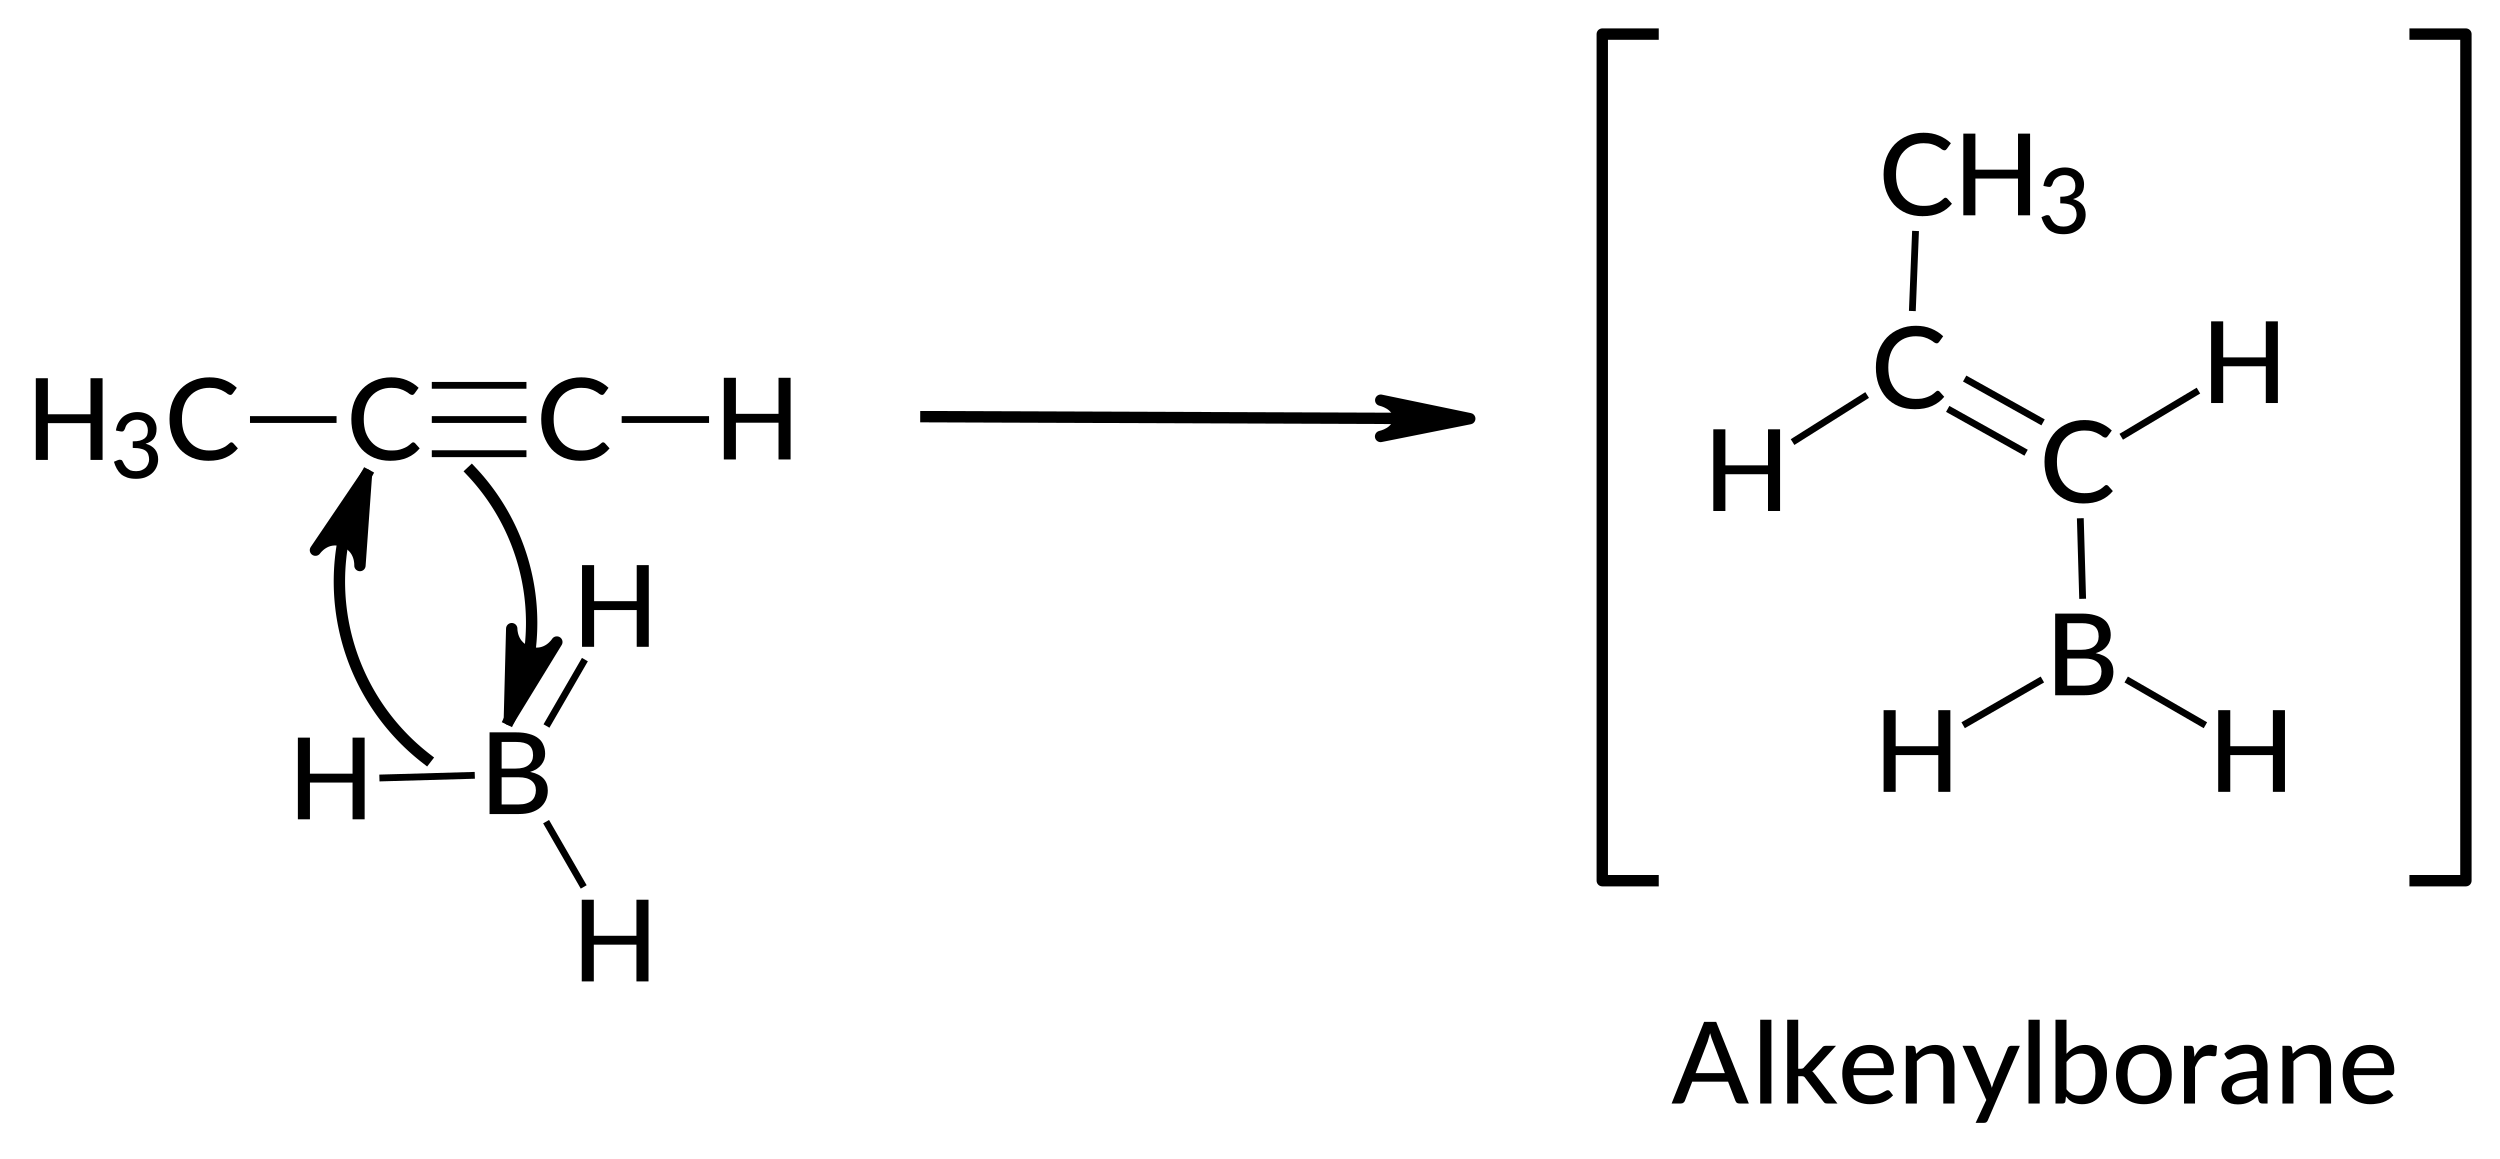 <?xml version="1.0"?>
<!DOCTYPE svg PUBLIC '-//W3C//DTD SVG 1.0//EN'
          'http://www.w3.org/TR/2001/REC-SVG-20010904/DTD/svg10.dtd'>
<svg style="fill-opacity:1; color-rendering:auto; color-interpolation:auto; text-rendering:auto; stroke:black; stroke-linecap:square; stroke-miterlimit:10; shape-rendering:auto; stroke-opacity:1; fill:black; stroke-dasharray:none; font-weight:normal; stroke-width:1; font-family:'Dialog'; font-style:normal; stroke-linejoin:miter; font-size:12px; stroke-dashoffset:0; image-rendering:auto;" xmlns="http://www.w3.org/2000/svg" width="220" viewBox="0 0 220.0 102.0" xmlns:xlink="http://www.w3.org/1999/xlink" height="102"
><!--Generated in ChemDoodle 11.3.0: PD94bWwgdmVyc2lvbj0iMS4wIiBlbmNvZGluZz0iVVRGLTgiIHN0YW5kYWxvbmU9Im5vIj8+DQo8ZCBjZHM9InM6QUNTIERvY3VtZW50IDE5OTYiIGY9InM6aWN4bWwiIGlkPSIxIiBtdj0iczozLjMuMCIgcD0iczpDaGVtRG9vZGxlIiBwYz0iaToxIiBwcj0iaToxIiB2PSJzOjExLjMuMCI+DQogICAgPHAgYjEwPSJiOnRydWUiIGIxMDU9ImI6dHJ1ZSIgYjEwNj0iYjpmYWxzZSIgYjEwNz0iYjpmYWxzZSIgYjEwOT0iYjpmYWxzZSIgYjExMD0iYjpmYWxzZSIgYjExMT0iYjp0cnVlIiBiMTEyPSJiOnRydWUiIGIxMTQ9ImI6dHJ1ZSIgYjExNT0iYjpmYWxzZSIgYjExNj0iYjp0cnVlIiBiMTE4PSJiOnRydWUiIGIxMjE9ImI6dHJ1ZSIgYjEyOT0iYjpmYWxzZSIgYjEzMT0iYjpmYWxzZSIgYjEzMj0iYjpmYWxzZSIgYjEzMz0iYjp0cnVlIiBiMTQ1PSJiOmZhbHNlIiBiMTQ2PSJiOnRydWUiIGIxNDc9ImI6ZmFsc2UiIGIxNTI9ImI6ZmFsc2UiIGIxNTU9ImI6dHJ1ZSIgYjE2Nj0iYjp0cnVlIiBiMTY3PSJiOnRydWUiIGIxNzA9ImI6ZmFsc2UiIGIxNzE9ImI6dHJ1ZSIgYjE3Mz0iYjp0cnVlIiBiMTc5PSJiOnRydWUiIGIyMDE9ImI6ZmFsc2UiIGIyMTY9ImI6dHJ1ZSIgYjIyNj0iYjp0cnVlIiBiMjI3PSJiOmZhbHNlIiBiMjM9ImI6dHJ1ZSIgYjI0PSJiOmZhbHNlIiBiMjQ1PSJiOnRydWUiIGIyNDY9ImI6dHJ1ZSIgYjI0Nz0iYjpmYWxzZSIgYjI0OD0iYjpmYWxzZSIgYjI1NT0iYjpmYWxzZSIgYjI1Nj0iYjp0cnVlIiBiMzU9ImI6ZmFsc2UiIGI0MD0iYjpmYWxzZSIgYjQxPSJiOnRydWUiIGI0Mj0iYjpmYWxzZSIgYjkwPSJiOmZhbHNlIiBiOTM9ImI6dHJ1ZSIgYzEwPSJjOjEyOCwxMjgsMTI4IiBjMTE9ImM6MTI4LDAsMCIgYzEyPSJjOjAsMCwwIiBjMTk9ImM6MCwwLDAiIGMyPSJjOjAsMCwwIiBjMz0iYzowLDAsMCIgYzQ9ImM6MTI4LDEyOCwxMjgiIGM1PSJjOjI1NSwyNTUsMjU1IiBjNj0iYzowLDAsMCIgYzc9ImM6MjU1LDI1NSwyNTUiIGM4PSJjOjAsMCwwIiBjOT0iYzowLDAsMCIgZjE9ImY6MTQuNCIgZjEwPSJmOjguMCIgZjExPSJmOjAuNTIzNTk4OCIgZjEyPSJmOjIuMCIgZjEzPSJmOjIuNSIgZjE0PSJmOjEuMCIgZjE1PSJmOjAuMCIgZjE2PSJmOjMuMCIgZjE3PSJmOjIuMCIgZjE4PSJmOjQuMCIgZjE5PSJmOjAuMTA0NzE5NzYiIGYyPSJmOjAuNiIgZjIxPSJmOjEuNiIgZjIyPSJmOjMuMCIgZjIzPSJmOjAuMCIgZjI0PSJmOjEwLjAiIGYyNT0iZjoxLjAiIGYyOD0iZjoxLjAiIGYyOT0iZjoxLjAiIGYzPSJmOjAuNSIgZjMwPSJmOjAuMyIgZjMxPSJmOjAuMjciIGYzND0iZjo2LjAiIGYzNT0iZjo1LjQ5Nzc4NyIgZjM2PSJmOjAuNyIgZjM3PSJmOjEuMCIgZjM4PSJmOjMuMCIgZjM5PSJmOjEuMiIgZjQ9ImY6NS4wIiBmNDA9ImY6MC4wIiBmNDE9ImY6MS4wIiBmNDI9ImY6MTAuMCIgZjQzPSJmOjEwLjAiIGY0ND0iZjowLjUyMzU5ODgiIGY0NT0iZjo1LjAiIGY0Nj0iZjoxLjAiIGY0Nz0iZjozLjAiIGY0OD0iZjoxLjIiIGY0OT0iZjowLjAiIGY1PSJmOjAuMTgiIGY1MT0iZjoyMC4wIiBmNTI9ImY6NS4wIiBmNTM9ImY6MTUuMCIgZjU0PSJmOjAuMyIgZjU1PSJmOjEuMCIgZjU2PSJmOjAuNSIgZjU3PSJmOjEuMCIgZjU4PSJmOjIuMCIgZjU5PSJmOjQuMCIgZjY9ImY6MS4wNDcxOTc2IiBmNjE9ImY6Mi4wIiBmNjI9ImY6NS4wIiBmNjM9ImY6MS4wIiBmNjU9ImY6NS4wIiBmNjY9ImY6NC4wIiBmNjc9ImY6MjAuMCIgZjY4PSJmOjAuNCIgZjY5PSJmOjMuMCIgZjc9ImY6MS41IiBmNzA9ImY6MTIuMCIgZjcxPSJmOjEwLjAiIGY5PSJmOjAuNyIgaTE1PSJpOjIiIGkxNj0iaTowIiBpMTc9Imk6MCIgaTI9Imk6NzkyIiBpMjI9Imk6MiIgaTI2PSJpOjEiIGkzPSJpOjYxMiIgaTMzPSJpOjAiIGkzNz0iaTowIiBpND0iaTozNiIgaTQwPSJpOjEiIGk0Mz0iaToxIiBpNT0iaTozNiIgaTY9Imk6MzYiIGk3PSJpOjM2IiBpZD0iMiIgczIwPSJzOkJhc2ljIiBzMjI9InM6QW5nc3Ryb20iIHQxPSJ0OkxhdG8gTWVkaXVtLDAsMTAiIHQyPSJ0OlRpbWVzIE5ldyBSb21hbiwwLDEyIi8+DQogICAgPGFuIGE9InM6bnVsbCIgY2k9InM6bnVsbCIgY249InM6bnVsbCIgY3M9InM6bnVsbCIgZD0iczpudWxsIiBpZD0iMyIgaz0iczpudWxsIiB0PSJzOm51bGwiLz4NCiAgICA8Y3QgaWQ9IjQiLz4NCiAgICA8ZnQgaWQ9IjUiPg0KICAgICAgICA8X2YgdmFsdWU9IkxhdG8gTWVkaXVtIi8+DQogICAgPC9mdD4NCiAgICA8YSBhdDI9ImI6ZmFsc2UiIGF0Mz0iZDowLjAiIGF0ND0iaToyIiBjbzE9ImI6dHJ1ZSIgaD0iaTowIiBpZD0iNiIgbD0iczpDIiBwPSJwMzo4Mi45MjUzNTQsMTEyLjkxNzA4LDAuMCIvPg0KICAgIDxhIGF0Mj0iYjpmYWxzZSIgYXQzPSJkOjAuMCIgYXQ0PSJpOjAiIGNvMT0iYjp0cnVlIiBpZD0iNyIgbD0iczpDSDMiIHA9InAzOjY2LjkyNTM1NCwxMTIuOTE3MDgsMC4wIi8+DQogICAgPGEgYXQyPSJiOmZhbHNlIiBhdDM9ImQ6MC4wIiBhdDQ9Imk6MiIgY28xPSJiOnRydWUiIGg9Imk6MCIgaWQ9IjgiIGw9InM6QyIgcD0icDM6OTkuNjM0NDYsMTEyLjkxNzA4LDAuMCIvPg0KICAgIDxhIGF0Mj0iYjpmYWxzZSIgYXQzPSJkOjAuMCIgYXQ0PSJpOjAiIGNvMT0iYjp0cnVlIiBpZD0iOSIgbD0iczpIIiBwPSJwMzoxMTUuNjM0NDYsMTEyLjkxNzA4LDAuMCIvPg0KICAgIDxiIGExPSJpOjYiIGEyPSJpOjciIGJvMj0iYjpmYWxzZSIgYm8zPSJpOjIiIGNvMT0iYjpmYWxzZSIgaWQ9IjEwIiB0PSJzOlNpbmdsZSIgem89InM6MSIvPg0KICAgIDxiIGExPSJpOjYiIGEyPSJpOjgiIGJvMj0iYjpmYWxzZSIgYm8zPSJpOjIiIGNvMT0iYjpmYWxzZSIgaWQ9IjExIiB0PSJzOlRyaXBsZSIgdDE9InQ6TGF0bywwLDEwIiB6bz0iczowIi8+DQogICAgPGIgYTE9Imk6OCIgYTI9Imk6OSIgYm8yPSJiOmZhbHNlIiBibzM9Imk6MiIgY28xPSJiOmZhbHNlIiBpZD0iMTIiIHQ9InM6U2luZ2xlIiB6bz0iczoyIi8+DQogICAgPGEgYXQyPSJiOmZhbHNlIiBhdDM9ImQ6MC4wIiBhdDQ9Imk6MCIgY28xPSJiOmZhbHNlIiBpZD0iMTMiIGw9InM6QiIgcD0icDM6MjMyLjQxNjY5LDEzMy42NjY2OSwwLjAiLz4NCiAgICA8YSBhdDI9ImI6ZmFsc2UiIGF0Mz0iZDowLjAiIGF0ND0iaTowIiBiMTQ2PSJiOmZhbHNlIiBiMTQ3PSJiOnRydWUiIGNvMT0iYjp0cnVlIiBpMTY9Imk6MiIgaWQ9IjE0IiBsPSJzOkgiIHA9InAzOjIxNy42OTQyNCwxNDIuMTY2NjYsMC4wIi8+DQogICAgPGEgYXQyPSJiOmZhbHNlIiBhdDM9ImQ6MC4wIiBhdDQ9Imk6MCIgYjE0Nj0iYjpmYWxzZSIgYjE0Nz0iYjp0cnVlIiBjbzE9ImI6dHJ1ZSIgaTE2PSJpOjIiIGlkPSIxNSIgbD0iczpIIiBwPSJwMzoyNDcuMTM5MTMsMTQyLjE2NjY5LDAuMCIvPg0KICAgIDxhIGF0Mj0iYjpmYWxzZSIgYXQzPSJkOjAuMCIgYXQ0PSJpOjAiIGIxNDY9ImI6ZmFsc2UiIGIxNDc9ImI6dHJ1ZSIgY28xPSJiOmZhbHNlIiBpMTY9Imk6MiIgaWQ9IjE2IiBsPSJzOkMiIHA9InAzOjIzMS45MjQxNSwxMTYuNjczODIsMC4wIi8+DQogICAgPGEgYXQyPSJiOmZhbHNlIiBhdDM9ImQ6MC4wIiBhdDQ9Imk6MCIgYjE0Nz0iYjp0cnVlIiBjbzE9ImI6ZmFsc2UiIGkxNj0iaToyIiBpZD0iMTciIGw9InM6QyIgcD0icDM6MjE3LjA4NTQyLDEwOC4zNzg1MjUsMC4wIi8+DQogICAgPGEgYXQyPSJiOmZhbHNlIiBhdDM9ImQ6MC4wIiBhdDQ9Imk6MCIgY28xPSJiOmZhbHNlIiBpZD0iMTgiIGw9InM6SCIgcD0icDM6MjQ2LjUxNTYsMTA3Ljk1MDg5LDAuMCIvPg0KICAgIDxhIGF0Mj0iYjpmYWxzZSIgYXQzPSJkOjAuMCIgYXQ0PSJpOjAiIGNvMT0iYjpmYWxzZSIgaWQ9IjE5IiBsPSJzOkNIMyIgcD0icDM6MjE3Ljc2NDI4LDkxLjM5MjA4LDAuMCIvPg0KICAgIDxhIGF0Mj0iYjpmYWxzZSIgYXQzPSJkOjAuMCIgYXQ0PSJpOjAiIGNvMT0iYjpmYWxzZSIgaWQ9IjIwIiBsPSJzOkgiIHA9InAzOjIwMi43MDg3OSwxMTcuNDUxMTUsMC4wIi8+DQogICAgPGIgYTE9Imk6MTMiIGEyPSJpOjE0IiBibzI9ImI6ZmFsc2UiIGJvMz0iaToyIiBjbzE9ImI6ZmFsc2UiIGlkPSIyMSIgdD0iczpTaW5nbGUiIHpvPSJzOjQiLz4NCiAgICA8YiBhMT0iaToxMyIgYTI9Imk6MTUiIGJvMj0iYjpmYWxzZSIgYm8zPSJpOjIiIGNvMT0iYjpmYWxzZSIgaWQ9IjIyIiB0PSJzOlNpbmdsZSIgem89InM6NSIvPg0KICAgIDxiIGExPSJpOjEzIiBhMj0iaToxNiIgYm8yPSJiOmZhbHNlIiBibzM9Imk6MiIgY28xPSJiOmZhbHNlIiBpZD0iMjMiIHQ9InM6U2luZ2xlIiB6bz0iczozIi8+DQogICAgPGIgYTE9Imk6MTYiIGEyPSJpOjE3IiBibzI9ImI6ZmFsc2UiIGJvMz0iaToyIiBjbzE9ImI6ZmFsc2UiIGlkPSIyNCIgdD0iczpEb3VibGUiIHpvPSJzOjYiLz4NCiAgICA8YiBhMT0iaToxNiIgYTI9Imk6MTgiIGJvMj0iYjpmYWxzZSIgYm8zPSJpOjIiIGNvMT0iYjpmYWxzZSIgaWQ9IjI1IiB0PSJzOlNpbmdsZSIgem89InM6OSIvPg0KICAgIDxiIGExPSJpOjE3IiBhMj0iaToxOSIgYm8yPSJiOmZhbHNlIiBibzM9Imk6MiIgY28xPSJiOmZhbHNlIiBpZD0iMjYiIHQ9InM6U2luZ2xlIiB6bz0iczo4Ii8+DQogICAgPGIgYTE9Imk6MTciIGEyPSJpOjIwIiBibzI9ImI6ZmFsc2UiIGJvMz0iaToyIiBjbzE9ImI6ZmFsc2UiIGlkPSIyNyIgdD0iczpTaW5nbGUiIHpvPSJzOjciLz4NCiAgICA8YSBhdDI9ImI6ZmFsc2UiIGF0Mz0iZDowLjAiIGF0ND0iaTowIiBjbzE9ImI6ZmFsc2UiIGlkPSIyOCIgbD0iczpCIiBwPSJwMzo5NC42NDM0NiwxNDQuMTE4ODQsMC4wIi8+DQogICAgPGEgYXQyPSJiOmZhbHNlIiBhdDM9ImQ6MC4wIiBhdDQ9Imk6MCIgYjE0Nj0iYjpmYWxzZSIgYjE0Nz0iYjp0cnVlIiBjbzE9ImI6dHJ1ZSIgaTE2PSJpOjIiIGlkPSIyOSIgbD0iczpIIiBwPSJwMzoxMDMuMTU1NiwxMjkuNDAzNDEsMC4wIi8+DQogICAgPGEgYXQyPSJiOmZhbHNlIiBhdDM9ImQ6MC4wIiBhdDQ9Imk6MCIgYjE0Nj0iYjpmYWxzZSIgYjE0Nz0iYjp0cnVlIiBjbzE9ImI6dHJ1ZSIgaTE2PSJpOjIiIGlkPSIzMCIgbD0iczpIIiBwPSJwMzoxMDMuMTMxMjk0LDE1OC44NDgyOCwwLjAiLz4NCiAgICA8YSBhdDI9ImI6ZmFsc2UiIGF0Mz0iZDowLjAiIGF0ND0iaTowIiBiMTQ2PSJiOmZhbHNlIiBiMTQ3PSJiOnRydWUiIGNvMT0iYjp0cnVlIiBpMTY9Imk6MiIgaWQ9IjMxIiBsPSJzOkgiIHA9InAzOjc4LjE0OTk5NCwxNDQuNTgzMzMsMC4wIi8+DQogICAgPGIgYTE9Imk6MjgiIGEyPSJpOjI5IiBibzI9ImI6ZmFsc2UiIGJvMz0iaToyIiBjbzE9ImI6ZmFsc2UiIGlkPSIzMiIgdD0iczpTaW5nbGUiIHpvPSJzOjEyIi8+DQogICAgPGIgYTE9Imk6MjgiIGEyPSJpOjMwIiBibzI9ImI6ZmFsc2UiIGJvMz0iaToyIiBjbzE9ImI6ZmFsc2UiIGlkPSIzMyIgdD0iczpTaW5nbGUiIHpvPSJzOjExIi8+DQogICAgPGIgYTE9Imk6MjgiIGEyPSJpOjMxIiBibzI9ImI6ZmFsc2UiIGJvMz0iaToyIiBjbzE9ImI6ZmFsc2UiIGlkPSIzNCIgdD0iczpTaW5nbGUiIHpvPSJzOjEwIi8+DQogICAgPGwgYzc9ImM6MCwwLDAiIGNvMT0iYjpmYWxzZSIgaWQ9IjM1IiBsMT0iZjowLjAiIGwxMD0iYjpmYWxzZSIgbDExPSJiOmZhbHNlIiBsMTI9ImY6NS4wIiBsMTM9ImY6NS4wIiBsMj0iYjpmYWxzZSIgbDM9ImI6ZmFsc2UiIGw0PSJiOmZhbHNlIiBsOD0iYjpmYWxzZSIgbDk9ImI6ZmFsc2UiIHAxPSJwMjoxMzAuNDc4MTIsMTEyLjY2Njk1NCIgcDI9InAyOjE3OC4zMzc1NSwxMTIuODQxOTk1IiBzaDIyPSJmOjAuMCIgc2gzPSJiOmZhbHNlIiBzaDQ9ImI6ZmFsc2UiIHNoNT0iYjpmYWxzZSI+DQogICAgICAgIDxhdyBhcjM9ImI6dHJ1ZSIgYXI0PSJiOnRydWUiIGFyNT0iYjpmYWxzZSIgZjExPSJmOjAuNDAxNDI1NzIiIGlkPSIzNiIgcD0iYjpmYWxzZSIgdD0iczpGdWxsIi8+DQogICAgPC9sPg0KICAgIDxsIGM3PSJjOjAsMCwwIiBjbzE9ImI6ZmFsc2UiIGlkPSIzNyIgbDE9ImY6MS4yMDkwNTM5IiBsMTA9ImI6ZmFsc2UiIGwxMT0iYjpmYWxzZSIgbDEyPSJmOjUuMCIgbDEzPSJmOjUuMCIgbDI9ImI6ZmFsc2UiIGwzPSJiOmZhbHNlIiBsND0iYjpmYWxzZSIgbDg9ImI6dHJ1ZSIgbDk9ImI6ZmFsc2UiIHAxPSJwMjo5MC41LDExNy41IiBwMj0icDI6OTMuODIzNzYsMTM5LjMxOTU4IiBzaDIyPSJmOjAuMCIgc2gzPSJiOmZhbHNlIiBzaDQ9ImI6ZmFsc2UiIHNoNT0iYjpmYWxzZSI+DQogICAgICAgIDxhdyBhcjM9ImI6dHJ1ZSIgYXI0PSJiOnRydWUiIGFyNT0iYjpmYWxzZSIgaWQ9IjM4IiBwPSJiOmZhbHNlIiB0PSJzOkZ1bGwiLz4NCiAgICA8L2w+DQogICAgPGwgYzc9ImM6MCwwLDAiIGNvMT0iYjpmYWxzZSIgaWQ9IjM5IiBsMT0iZjoxLjQwNzYzNjUiIGwxMD0iYjpmYWxzZSIgbDExPSJiOmZhbHNlIiBsMTI9ImY6NS4wIiBsMTM9ImY6NS4wIiBsMj0iYjpmYWxzZSIgbDM9ImI6ZmFsc2UiIGw0PSJiOmZhbHNlIiBsOD0iYjp0cnVlIiBsOT0iYjpmYWxzZSIgcDE9InAyOjg2LjUsMTQyLjc1IiBwMj0icDI6ODEuMjQ0NjIsMTE3Ljc4ODYiIHNoMjI9ImY6MC4wIiBzaDM9ImI6ZmFsc2UiIHNoND0iYjpmYWxzZSIgc2g1PSJiOmZhbHNlIj4NCiAgICAgICAgPGF3IGFyMz0iYjp0cnVlIiBhcjQ9ImI6dHJ1ZSIgYXI1PSJiOmZhbHNlIiBpZD0iNDAiIHA9ImI6ZmFsc2UiIHQ9InM6RnVsbCIvPg0KICAgIDwvbD4NCiAgICA8YnIgYnIxPSJpOjAiIGJyMj0iYjpmYWxzZSIgYzc9ImM6MCwwLDAiIGNvMT0iYjpmYWxzZSIgaWQ9IjQxIiBwMT0icDI6MTkwLjAsNzkuMCIgcDI9InAyOjI2Ni4wLDE1My41IiBzaDIyPSJmOjAuMCIgc2gzPSJiOmZhbHNlIiBzaDQ9ImI6ZmFsc2UiIHNoNT0iYjpmYWxzZSIvPg0KICAgIDxsYSBjbzE9ImI6ZmFsc2UiIGlkPSI0MiIgcDE9InAyOjE5OS41LDE2OS41IiBwMj0icDI6MTk5LjUsMTY5LjUiIHNoMjI9ImY6MC4wIiBzaDM9ImI6ZmFsc2UiIHNoND0iYjpmYWxzZSIgc2g1PSJiOmZhbHNlIiB0PSJzOkFsa2VueWxib3JhbmUiPg0KICAgICAgICA8X2YgYT0iaTowIiB3PSJmOi0xLjAiPg0KICAgICAgICAgICAgPHIgZj0iaTowIiBzPSJpOjEwIj5BbGtlbnlsYm9yYW5lPC9yPg0KICAgICAgICA8L19mPg0KICAgIDwvbGE+DQo8L2Q+DQo=--><defs id="genericDefs"
  /><g
  ><g transform="translate(-49,-76)" style="text-rendering:geometricPrecision; color-rendering:optimizeQuality; color-interpolation:linearRGB; stroke-linecap:butt; image-rendering:optimizeQuality;"
    ><line y2="112.819" style="fill:none;" x1="130.478" x2="171.938" y1="112.667"
      /><path d="M178.338 112.842 L170.492 114.408 C170.492 114.408 172.061 114.095 172.066 112.819 C172.071 111.543 170.504 111.218 170.504 111.218 Z" style="stroke-linecap:square; stroke-linejoin:round; stroke:none;"
      /><path d="M178.338 112.842 L170.492 114.408 C170.492 114.408 172.061 114.095 172.066 112.819 C172.071 111.543 170.504 111.218 170.504 111.218 Z" style="fill:none; stroke-linecap:square; stroke-linejoin:round;"
      /><path style="fill:none;" d="M93.824 139.32 A19.416 19.416 0 0 0 90.5 117.5"
    /></g
    ><g transform="translate(-49,-76)" style="font-size:10px; text-rendering:geometricPrecision; image-rendering:optimizeQuality; color-rendering:optimizeQuality; font-family:'Lato Medium'; stroke-linejoin:round; color-interpolation:linearRGB;"
    ><path style="stroke:none;" d="M93.824 139.32 L94.032 131.322 C94.032 131.322 93.99 132.922 95.578 133.392 C97.167 133.862 98.002 132.498 98.002 132.498 Z"
      /><path style="fill:none;" d="M93.824 139.32 L94.032 131.322 C94.032 131.322 93.99 132.922 95.578 133.392 C97.167 133.862 98.002 132.498 98.002 132.498 Z"
      /><path d="M81.245 117.789 A19.709 19.709 0 0 0 86.5 142.75" style="fill:none; stroke-linecap:butt; stroke-linejoin:miter;"
      /><path style="stroke:none;" d="M81.245 117.789 L80.674 125.768 C80.674 125.768 80.788 124.172 79.223 123.63 C77.657 123.089 76.76 124.414 76.76 124.414 Z"
      /><path style="fill:none;" d="M81.245 117.789 L80.674 125.768 C80.674 125.768 80.788 124.172 79.223 123.63 C77.657 123.089 76.76 124.414 76.76 124.414 Z"
      /><path d="M194.47 79 L190 79 L190 153.5 L194.47 153.5" style="fill:none; stroke-linecap:butt; stroke-linejoin:miter;"
      /><path d="M261.53 79 L266 79 L266 153.5 L261.53 153.5" style="fill:none; stroke-linecap:butt; stroke-linejoin:miter;"
      /><path d="M200.789 170.438 L199.727 167.656 Q199.602 167.359 199.492 166.922 Q199.43 167.141 199.367 167.328 Q199.32 167.516 199.273 167.656 L198.211 170.438 L200.789 170.438 ZM202.898 173.109 L202.07 173.109 Q201.93 173.109 201.836 173.047 Q201.758 172.969 201.711 172.859 L201.07 171.188 L197.914 171.188 L197.273 172.859 Q197.242 172.953 197.148 173.031 Q197.055 173.109 196.914 173.109 L196.102 173.109 L198.961 165.922 L200.023 165.922 L202.898 173.109 Z" style="stroke-linecap:butt; stroke-linejoin:miter; stroke:none;"
      /><path d="M204.883 165.734 L204.883 173.109 L203.898 173.109 L203.898 165.734 L204.883 165.734 ZM207.242 165.734 L207.242 170.047 L207.476 170.047 Q207.585 170.047 207.648 170.016 Q207.726 169.984 207.788 169.891 L209.32 168.219 Q209.382 168.125 209.46 168.078 Q209.554 168.031 209.679 168.031 L210.57 168.031 L208.773 170 Q208.632 170.172 208.476 170.281 Q208.57 170.344 208.632 170.438 Q208.71 170.516 208.773 170.609 L210.695 173.109 L209.82 173.109 Q209.695 173.109 209.601 173.078 Q209.523 173.031 209.445 172.922 L207.882 170.891 Q207.804 170.766 207.726 170.734 Q207.648 170.703 207.507 170.703 L207.242 170.703 L207.242 173.109 L206.273 173.109 L206.273 165.734 L207.242 165.734 ZM214.777 170 Q214.777 169.719 214.699 169.469 Q214.621 169.219 214.449 169.047 Q214.293 168.859 214.059 168.766 Q213.84 168.672 213.543 168.672 Q212.918 168.672 212.559 169.031 Q212.215 169.375 212.121 170 L214.777 170 ZM215.59 172.391 Q215.402 172.594 215.168 172.75 Q214.934 172.906 214.668 173 Q214.402 173.094 214.121 173.125 Q213.84 173.172 213.559 173.172 Q213.043 173.172 212.59 173 Q212.152 172.828 211.824 172.484 Q211.496 172.141 211.309 171.641 Q211.121 171.125 211.121 170.469 Q211.121 169.938 211.277 169.484 Q211.449 169.016 211.762 168.688 Q212.074 168.344 212.512 168.156 Q212.965 167.953 213.512 167.953 Q213.981 167.953 214.371 168.109 Q214.762 168.25 215.043 168.547 Q215.34 168.828 215.496 169.266 Q215.668 169.688 215.668 170.234 Q215.668 170.453 215.606 170.531 Q215.559 170.609 215.418 170.609 L212.09 170.609 Q212.106 171.062 212.215 171.406 Q212.34 171.734 212.543 171.969 Q212.746 172.188 213.027 172.297 Q213.309 172.406 213.652 172.406 Q213.981 172.406 214.215 172.344 Q214.449 172.266 214.621 172.172 Q214.793 172.078 214.902 172.016 Q215.027 171.938 215.121 171.938 Q215.246 171.938 215.309 172.031 L215.59 172.391 ZM217.619 168.734 Q217.791 168.562 217.963 168.422 Q218.151 168.266 218.354 168.172 Q218.557 168.062 218.791 168.016 Q219.026 167.953 219.291 167.953 Q219.713 167.953 220.026 168.094 Q220.338 168.234 220.557 168.484 Q220.776 168.734 220.885 169.094 Q220.994 169.438 220.994 169.875 L220.994 173.109 L220.01 173.109 L220.01 169.875 Q220.01 169.328 219.76 169.031 Q219.51 168.719 218.994 168.719 Q218.619 168.719 218.291 168.906 Q217.963 169.078 217.682 169.391 L217.682 173.109 L216.713 173.109 L216.713 168.031 L217.291 168.031 Q217.494 168.031 217.557 168.219 L217.619 168.734 ZM226.746 168.031 L223.933 174.578 Q223.886 174.688 223.808 174.75 Q223.73 174.812 223.589 174.812 L222.855 174.812 L223.793 172.797 L221.699 168.031 L222.558 168.031 Q222.683 168.031 222.746 168.094 Q222.824 168.156 222.855 168.219 L224.136 171.281 Q224.183 171.391 224.214 171.516 Q224.261 171.625 224.277 171.734 Q224.308 171.625 224.355 171.516 Q224.402 171.391 224.433 171.266 L225.683 168.219 Q225.714 168.141 225.793 168.094 Q225.871 168.031 225.964 168.031 L226.746 168.031 ZM228.493 165.734 L228.493 173.109 L227.509 173.109 L227.509 165.734 L228.493 165.734 ZM230.852 171.859 Q231.102 172.172 231.368 172.297 Q231.649 172.422 231.993 172.422 Q232.665 172.422 233.024 171.938 Q233.399 171.453 233.399 170.469 Q233.399 169.562 233.071 169.141 Q232.758 168.719 232.149 168.719 Q231.743 168.719 231.43 168.922 Q231.118 169.109 230.852 169.453 L230.852 171.859 ZM230.852 168.734 Q231.165 168.375 231.571 168.172 Q231.977 167.953 232.477 167.953 Q232.93 167.953 233.274 168.125 Q233.633 168.297 233.883 168.625 Q234.133 168.938 234.274 169.406 Q234.415 169.859 234.415 170.438 Q234.415 171.047 234.258 171.562 Q234.102 172.062 233.821 172.422 Q233.54 172.781 233.133 172.984 Q232.727 173.172 232.227 173.172 Q231.977 173.172 231.774 173.125 Q231.571 173.078 231.399 173 Q231.227 172.906 231.071 172.781 Q230.93 172.641 230.805 172.484 L230.758 172.906 Q230.727 173.109 230.508 173.109 L229.883 173.109 L229.883 165.734 L230.852 165.734 L230.852 168.734 ZM237.66 167.953 Q238.222 167.953 238.675 168.141 Q239.129 168.312 239.441 168.656 Q239.769 169 239.941 169.484 Q240.113 169.969 240.113 170.562 Q240.113 171.172 239.941 171.656 Q239.769 172.141 239.441 172.484 Q239.129 172.812 238.675 173 Q238.222 173.172 237.66 173.172 Q237.097 173.172 236.644 173 Q236.191 172.812 235.863 172.484 Q235.55 172.141 235.379 171.656 Q235.207 171.172 235.207 170.562 Q235.207 169.969 235.379 169.484 Q235.55 169 235.863 168.656 Q236.191 168.312 236.644 168.141 Q237.097 167.953 237.66 167.953 ZM237.66 172.422 Q238.379 172.422 238.738 171.938 Q239.097 171.453 239.097 170.562 Q239.097 169.688 238.738 169.203 Q238.379 168.719 237.66 168.719 Q236.941 168.719 236.582 169.203 Q236.222 169.688 236.222 170.562 Q236.222 171.453 236.582 171.938 Q236.941 172.422 237.66 172.422 ZM242.115 169 Q242.35 168.5 242.694 168.219 Q243.053 167.938 243.537 167.938 Q243.694 167.938 243.834 167.984 Q243.99 168.016 244.1 168.078 L244.037 168.812 Q244.006 168.953 243.865 168.953 Q243.803 168.953 243.662 168.938 Q243.522 168.906 243.365 168.906 Q243.131 168.906 242.944 168.969 Q242.772 169.031 242.615 169.172 Q242.475 169.297 242.365 169.5 Q242.256 169.688 242.162 169.922 L242.162 173.109 L241.194 173.109 L241.194 168.031 L241.756 168.031 Q241.912 168.031 241.959 168.094 Q242.022 168.141 242.053 168.297 L242.115 169 ZM247.593 170.859 Q246.984 170.875 246.562 170.953 Q246.156 171.016 245.89 171.141 Q245.64 171.266 245.515 171.422 Q245.406 171.578 245.406 171.781 Q245.406 171.969 245.468 172.109 Q245.531 172.25 245.64 172.344 Q245.749 172.422 245.89 172.469 Q246.046 172.5 246.218 172.5 Q246.437 172.5 246.624 172.469 Q246.812 172.422 246.968 172.344 Q247.14 172.25 247.281 172.141 Q247.437 172.016 247.593 171.859 L247.593 170.859 ZM244.734 168.734 Q245.156 168.328 245.64 168.141 Q246.14 167.938 246.734 167.938 Q247.171 167.938 247.499 168.078 Q247.843 168.219 248.077 168.484 Q248.312 168.734 248.421 169.094 Q248.546 169.438 248.546 169.875 L248.546 173.109 L248.109 173.109 Q247.968 173.109 247.89 173.062 Q247.812 173.016 247.765 172.891 L247.656 172.438 Q247.468 172.625 247.281 172.766 Q247.093 172.891 246.874 173 Q246.671 173.094 246.437 173.141 Q246.202 173.188 245.921 173.188 Q245.609 173.188 245.343 173.109 Q245.093 173.031 244.89 172.859 Q244.702 172.688 244.593 172.438 Q244.484 172.172 244.484 171.828 Q244.484 171.531 244.64 171.266 Q244.796 170.984 245.156 170.766 Q245.531 170.547 246.124 170.406 Q246.718 170.266 247.593 170.234 L247.593 169.875 Q247.593 169.297 247.343 169.016 Q247.093 168.719 246.624 168.719 Q246.296 168.719 246.077 168.812 Q245.859 168.891 245.702 168.984 Q245.546 169.078 245.421 169.156 Q245.312 169.234 245.187 169.234 Q245.093 169.234 245.015 169.188 Q244.952 169.125 244.906 169.047 L244.734 168.734 ZM250.76 168.734 Q250.932 168.562 251.104 168.422 Q251.291 168.266 251.494 168.172 Q251.698 168.062 251.932 168.016 Q252.166 167.953 252.432 167.953 Q252.854 167.953 253.166 168.094 Q253.479 168.234 253.698 168.484 Q253.916 168.734 254.026 169.094 Q254.135 169.438 254.135 169.875 L254.135 173.109 L253.151 173.109 L253.151 169.875 Q253.151 169.328 252.901 169.031 Q252.651 168.719 252.135 168.719 Q251.76 168.719 251.432 168.906 Q251.104 169.078 250.823 169.391 L250.823 173.109 L249.854 173.109 L249.854 168.031 L250.432 168.031 Q250.635 168.031 250.698 168.219 L250.76 168.734 ZM258.808 170 Q258.808 169.719 258.73 169.469 Q258.652 169.219 258.48 169.047 Q258.324 168.859 258.09 168.766 Q257.871 168.672 257.574 168.672 Q256.949 168.672 256.59 169.031 Q256.246 169.375 256.152 170 L258.808 170 ZM259.621 172.391 Q259.433 172.594 259.199 172.75 Q258.965 172.906 258.699 173 Q258.433 173.094 258.152 173.125 Q257.871 173.172 257.59 173.172 Q257.074 173.172 256.621 173 Q256.183 172.828 255.855 172.484 Q255.527 172.141 255.34 171.641 Q255.152 171.125 255.152 170.469 Q255.152 169.938 255.308 169.484 Q255.48 169.016 255.793 168.688 Q256.105 168.344 256.543 168.156 Q256.996 167.953 257.543 167.953 Q258.012 167.953 258.402 168.109 Q258.793 168.25 259.074 168.547 Q259.371 168.828 259.527 169.266 Q259.699 169.688 259.699 170.234 Q259.699 170.453 259.637 170.531 Q259.59 170.609 259.449 170.609 L256.121 170.609 Q256.137 171.062 256.246 171.406 Q256.371 171.734 256.574 171.969 Q256.777 172.188 257.058 172.297 Q257.34 172.406 257.683 172.406 Q258.012 172.406 258.246 172.344 Q258.48 172.266 258.652 172.172 Q258.824 172.078 258.933 172.016 Q259.058 171.938 259.152 171.938 Q259.277 171.938 259.34 172.031 L259.621 172.391 Z" style="stroke-linecap:butt; stroke-linejoin:miter; stroke:none;"
      /><line x1="87.299" x2="95.027" y1="112.917" style="stroke-linecap:butt; fill:none; stroke-linejoin:miter; stroke-width:0.6;" y2="112.917"
      /><line x1="87.299" x2="95.027" y1="109.909" style="stroke-linecap:butt; fill:none; stroke-linejoin:miter; stroke-width:0.6;" y2="109.909"
      /><line x1="87.299" x2="95.027" y1="115.925" style="stroke-linecap:butt; fill:none; stroke-linejoin:miter; stroke-width:0.6;" y2="115.925"
      /><line x1="78.317" x2="71.299" y1="112.917" style="stroke-linecap:butt; fill:none; stroke-linejoin:miter; stroke-width:0.6;" y2="112.917"
      /><line x1="104.008" x2="111.097" y1="112.917" style="stroke-linecap:butt; fill:none; stroke-linejoin:miter; stroke-width:0.6;" y2="112.917"
      /><path d="M85.371 114.925 Q85.449 114.925 85.527 115.003 L85.933 115.456 Q85.496 115.987 84.855 116.269 Q84.23 116.55 83.339 116.55 Q82.558 116.55 81.918 116.284 Q81.293 116.019 80.839 115.534 Q80.402 115.034 80.152 114.362 Q79.918 113.691 79.918 112.878 Q79.918 112.066 80.168 111.394 Q80.433 110.722 80.886 110.237 Q81.355 109.753 81.996 109.487 Q82.652 109.206 83.433 109.206 Q84.199 109.206 84.793 109.456 Q85.402 109.706 85.839 110.128 L85.48 110.628 Q85.449 110.675 85.386 110.722 Q85.339 110.753 85.261 110.753 Q85.168 110.753 85.027 110.659 Q84.902 110.55 84.699 110.441 Q84.496 110.316 84.183 110.222 Q83.886 110.128 83.433 110.128 Q82.902 110.128 82.449 110.316 Q82.011 110.503 81.683 110.862 Q81.355 111.206 81.183 111.722 Q81.011 112.237 81.011 112.878 Q81.011 113.534 81.183 114.05 Q81.371 114.55 81.699 114.909 Q82.027 115.269 82.464 115.456 Q82.902 115.644 83.418 115.644 Q83.73 115.644 83.964 115.612 Q84.214 115.566 84.418 115.487 Q84.636 115.409 84.824 115.3 Q85.011 115.175 85.183 115.019 Q85.23 114.972 85.261 114.956 Q85.308 114.925 85.371 114.925 Z" style="stroke-linecap:butt; stroke-linejoin:miter; stroke:none;"
      /><path d="M102.08 114.925 Q102.158 114.925 102.236 115.003 L102.642 115.456 Q102.205 115.987 101.564 116.269 Q100.939 116.55 100.049 116.55 Q99.267 116.55 98.627 116.284 Q98.002 116.019 97.549 115.534 Q97.111 115.034 96.861 114.362 Q96.627 113.691 96.627 112.878 Q96.627 112.066 96.877 111.394 Q97.142 110.722 97.595 110.237 Q98.064 109.753 98.705 109.487 Q99.361 109.206 100.142 109.206 Q100.908 109.206 101.502 109.456 Q102.111 109.706 102.549 110.128 L102.189 110.628 Q102.158 110.675 102.095 110.722 Q102.049 110.753 101.97 110.753 Q101.877 110.753 101.736 110.659 Q101.611 110.55 101.408 110.441 Q101.205 110.316 100.892 110.222 Q100.595 110.128 100.142 110.128 Q99.611 110.128 99.158 110.316 Q98.72 110.503 98.392 110.862 Q98.064 111.206 97.892 111.722 Q97.72 112.237 97.72 112.878 Q97.72 113.534 97.892 114.05 Q98.08 114.55 98.408 114.909 Q98.736 115.269 99.174 115.456 Q99.611 115.644 100.127 115.644 Q100.439 115.644 100.674 115.612 Q100.924 115.566 101.127 115.487 Q101.345 115.409 101.533 115.3 Q101.72 115.175 101.892 115.019 Q101.939 114.972 101.97 114.956 Q102.017 114.925 102.08 114.925 Z" style="stroke-linecap:butt; stroke-linejoin:miter; stroke:none;"
      /><path d="M69.371 114.925 Q69.449 114.925 69.527 115.003 L69.933 115.456 Q69.496 115.987 68.855 116.269 Q68.23 116.55 67.339 116.55 Q66.558 116.55 65.918 116.284 Q65.293 116.019 64.839 115.534 Q64.402 115.034 64.152 114.362 Q63.917 113.691 63.917 112.878 Q63.917 112.066 64.168 111.394 Q64.433 110.722 64.886 110.237 Q65.355 109.753 65.996 109.487 Q66.652 109.206 67.433 109.206 Q68.199 109.206 68.793 109.456 Q69.402 109.706 69.839 110.128 L69.48 110.628 Q69.449 110.675 69.386 110.722 Q69.339 110.753 69.261 110.753 Q69.168 110.753 69.027 110.659 Q68.902 110.55 68.699 110.441 Q68.496 110.316 68.183 110.222 Q67.886 110.128 67.433 110.128 Q66.902 110.128 66.449 110.316 Q66.011 110.503 65.683 110.862 Q65.355 111.206 65.183 111.722 Q65.011 112.237 65.011 112.878 Q65.011 113.534 65.183 114.05 Q65.371 114.55 65.699 114.909 Q66.027 115.269 66.464 115.456 Q66.902 115.644 67.418 115.644 Q67.73 115.644 67.964 115.612 Q68.214 115.566 68.418 115.487 Q68.636 115.409 68.824 115.3 Q69.011 115.175 69.183 115.019 Q69.23 114.972 69.261 114.956 Q69.308 114.925 69.371 114.925 Z" style="stroke-linecap:butt; stroke-linejoin:miter; stroke:none;"
      /><path d="M58.027 109.284 L58.027 116.472 L56.964 116.472 L56.964 113.237 L53.214 113.237 L53.214 116.472 L52.152 116.472 L52.152 109.284 L53.214 109.284 L53.214 112.456 L56.964 112.456 L56.964 109.284 L58.027 109.284 Z" style="stroke-linecap:butt; stroke-linejoin:miter; stroke:none;"
      /><path d="M59.199 113.886 Q59.261 113.496 59.417 113.199 Q59.589 112.886 59.824 112.683 Q60.074 112.48 60.402 112.371 Q60.73 112.261 61.089 112.261 Q61.464 112.261 61.777 112.371 Q62.089 112.48 62.308 112.683 Q62.542 112.871 62.652 113.152 Q62.777 113.417 62.777 113.73 Q62.777 114.011 62.714 114.23 Q62.652 114.433 62.527 114.605 Q62.402 114.761 62.214 114.871 Q62.042 114.98 61.808 115.042 Q62.355 115.199 62.636 115.542 Q62.917 115.886 62.917 116.417 Q62.917 116.808 62.761 117.136 Q62.605 117.464 62.339 117.683 Q62.074 117.902 61.73 118.027 Q61.386 118.136 60.98 118.136 Q60.527 118.136 60.199 118.027 Q59.886 117.917 59.652 117.73 Q59.433 117.527 59.277 117.246 Q59.121 116.964 59.027 116.636 L59.355 116.496 Q59.496 116.433 59.621 116.464 Q59.746 116.48 59.792 116.605 Q59.855 116.714 59.933 116.871 Q60.011 117.011 60.136 117.152 Q60.277 117.292 60.464 117.386 Q60.667 117.464 60.98 117.464 Q61.261 117.464 61.48 117.371 Q61.699 117.277 61.839 117.136 Q61.98 116.98 62.042 116.808 Q62.121 116.621 62.121 116.433 Q62.121 116.214 62.058 116.027 Q62.011 115.839 61.855 115.699 Q61.699 115.558 61.417 115.496 Q61.136 115.417 60.683 115.417 L60.683 114.839 Q61.058 114.839 61.308 114.777 Q61.574 114.699 61.73 114.574 Q61.886 114.449 61.949 114.277 Q62.011 114.089 62.011 113.871 Q62.011 113.636 61.933 113.464 Q61.871 113.292 61.746 113.167 Q61.621 113.042 61.433 112.996 Q61.261 112.933 61.058 112.933 Q60.839 112.933 60.667 112.996 Q60.496 113.058 60.355 113.167 Q60.214 113.277 60.121 113.417 Q60.042 113.558 59.996 113.73 Q59.933 113.886 59.839 113.949 Q59.761 113.996 59.605 113.964 L59.199 113.886 Z" style="stroke-linecap:butt; stroke-linejoin:miter; stroke:none;"
      /><path d="M118.572 109.245 L118.572 116.433 L117.51 116.433 L117.51 113.198 L113.76 113.198 L113.76 116.433 L112.697 116.433 L112.697 109.245 L113.76 109.245 L113.76 112.417 L117.51 112.417 L117.51 109.245 L118.572 109.245 Z" style="stroke-linecap:butt; stroke-linejoin:miter; stroke:none;"
      /><line x1="232.264" x2="232.076" y1="128.395" style="stroke-linecap:butt; fill:none; stroke-linejoin:miter; stroke-width:0.6;" y2="121.906"
      /><line x1="228.469" x2="222.017" y1="135.946" style="stroke-linecap:butt; fill:none; stroke-linejoin:miter; stroke-width:0.6;" y2="139.671"
      /><line x1="236.365" x2="242.816" y1="135.946" style="stroke-linecap:butt; fill:none; stroke-linejoin:miter; stroke-width:0.6;" y2="139.671"
      /><line x1="228.529" x2="222.153" y1="113.023" style="stroke-linecap:butt; fill:none; stroke-linejoin:miter; stroke-width:0.6;" y2="109.459"
      /><line x1="227.035" x2="220.66" y1="115.694" style="stroke-linecap:butt; fill:none; stroke-linejoin:miter; stroke-width:0.6;" y2="112.129"
      /><line x1="213.055" x2="206.999" y1="110.922" style="stroke-linecap:butt; fill:none; stroke-linejoin:miter; stroke-width:0.6;" y2="114.743"
      /><line x1="217.298" x2="217.555" y1="103.069" style="stroke-linecap:butt; fill:none; stroke-linejoin:miter; stroke-width:0.6;" y2="96.624"
      /><line x1="235.925" x2="242.205" y1="114.282" style="stroke-linecap:butt; fill:none; stroke-linejoin:miter; stroke-width:0.6;" y2="110.528"
      /><path d="M232.417 136.339 Q232.823 136.339 233.104 136.245 Q233.401 136.151 233.573 135.995 Q233.76 135.823 233.839 135.604 Q233.932 135.37 233.932 135.089 Q233.932 134.557 233.557 134.26 Q233.182 133.948 232.417 133.948 L230.917 133.948 L230.917 136.339 L232.417 136.339 ZM230.917 130.839 L230.917 133.182 L232.135 133.182 Q232.917 133.182 233.292 132.87 Q233.682 132.557 233.682 132.01 Q233.682 131.401 233.323 131.12 Q232.964 130.839 232.182 130.839 L230.917 130.839 ZM232.182 129.995 Q232.87 129.995 233.339 130.135 Q233.823 130.26 234.135 130.51 Q234.448 130.745 234.589 131.104 Q234.745 131.448 234.745 131.885 Q234.745 132.151 234.667 132.385 Q234.589 132.62 234.417 132.839 Q234.26 133.042 234.01 133.214 Q233.76 133.37 233.417 133.479 Q234.979 133.792 234.979 135.12 Q234.979 135.573 234.807 135.964 Q234.635 136.339 234.307 136.62 Q233.995 136.885 233.51 137.042 Q233.042 137.182 232.432 137.182 L229.854 137.182 L229.854 129.995 L232.182 129.995 Z" style="stroke-linecap:butt; stroke-linejoin:miter; stroke:none;"
      /><path d="M220.632 138.495 L220.632 145.682 L219.569 145.682 L219.569 142.448 L215.819 142.448 L215.819 145.682 L214.757 145.682 L214.757 138.495 L215.819 138.495 L215.819 141.667 L219.569 141.667 L219.569 138.495 L220.632 138.495 Z" style="stroke-linecap:butt; stroke-linejoin:miter; stroke:none;"
      /><path d="M234.369 118.682 Q234.448 118.682 234.526 118.76 L234.932 119.213 Q234.494 119.744 233.854 120.025 Q233.229 120.307 232.338 120.307 Q231.557 120.307 230.916 120.041 Q230.291 119.775 229.838 119.291 Q229.401 118.791 229.151 118.119 Q228.916 117.447 228.916 116.635 Q228.916 115.822 229.166 115.15 Q229.432 114.478 229.885 113.994 Q230.354 113.51 230.994 113.244 Q231.651 112.963 232.432 112.963 Q233.198 112.963 233.791 113.213 Q234.401 113.463 234.838 113.885 L234.479 114.385 Q234.448 114.432 234.385 114.478 Q234.338 114.51 234.26 114.51 Q234.166 114.51 234.026 114.416 Q233.901 114.307 233.698 114.197 Q233.494 114.072 233.182 113.978 Q232.885 113.885 232.432 113.885 Q231.901 113.885 231.448 114.072 Q231.01 114.26 230.682 114.619 Q230.354 114.963 230.182 115.478 Q230.01 115.994 230.01 116.635 Q230.01 117.291 230.182 117.807 Q230.369 118.307 230.698 118.666 Q231.026 119.025 231.463 119.213 Q231.901 119.4 232.416 119.4 Q232.729 119.4 232.963 119.369 Q233.213 119.322 233.416 119.244 Q233.635 119.166 233.823 119.057 Q234.01 118.932 234.182 118.775 Q234.229 118.728 234.26 118.713 Q234.307 118.682 234.369 118.682 Z" style="stroke-linecap:butt; stroke-linejoin:miter; stroke:none;"
      /><path d="M250.077 138.495 L250.077 145.682 L249.014 145.682 L249.014 142.448 L245.264 142.448 L245.264 145.682 L244.202 145.682 L244.202 138.495 L245.264 138.495 L245.264 141.667 L249.014 141.667 L249.014 138.495 L250.077 138.495 Z" style="stroke-linecap:butt; stroke-linejoin:miter; stroke:none;"
      /><path d="M219.531 110.386 Q219.609 110.386 219.687 110.465 L220.093 110.918 Q219.656 111.449 219.015 111.73 Q218.39 112.011 217.5 112.011 Q216.718 112.011 216.078 111.746 Q215.453 111.48 215 110.996 Q214.562 110.496 214.312 109.824 Q214.078 109.152 214.078 108.34 Q214.078 107.527 214.328 106.855 Q214.593 106.183 215.046 105.699 Q215.515 105.215 216.156 104.949 Q216.812 104.668 217.593 104.668 Q218.359 104.668 218.953 104.918 Q219.562 105.168 220 105.59 L219.64 106.09 Q219.609 106.136 219.546 106.183 Q219.5 106.215 219.421 106.215 Q219.328 106.215 219.187 106.121 Q219.062 106.011 218.859 105.902 Q218.656 105.777 218.343 105.683 Q218.046 105.59 217.593 105.59 Q217.062 105.59 216.609 105.777 Q216.171 105.965 215.843 106.324 Q215.515 106.668 215.343 107.183 Q215.171 107.699 215.171 108.34 Q215.171 108.996 215.343 109.511 Q215.531 110.011 215.859 110.371 Q216.187 110.73 216.625 110.918 Q217.062 111.105 217.578 111.105 Q217.89 111.105 218.125 111.074 Q218.375 111.027 218.578 110.949 Q218.796 110.871 218.984 110.761 Q219.171 110.636 219.343 110.48 Q219.39 110.433 219.421 110.418 Q219.468 110.386 219.531 110.386 Z" style="stroke-linecap:butt; stroke-linejoin:miter; stroke:none;"
      /><path d="M249.453 104.279 L249.453 111.466 L248.391 111.466 L248.391 108.232 L244.641 108.232 L244.641 111.466 L243.578 111.466 L243.578 104.279 L244.641 104.279 L244.641 107.451 L248.391 107.451 L248.391 104.279 L249.453 104.279 Z" style="stroke-linecap:butt; stroke-linejoin:miter; stroke:none;"
      /><path d="M220.21 93.4 Q220.288 93.4 220.366 93.478 L220.772 93.931 Q220.335 94.462 219.694 94.744 Q219.069 95.025 218.178 95.025 Q217.397 95.025 216.756 94.759 Q216.131 94.494 215.678 94.009 Q215.241 93.509 214.991 92.837 Q214.756 92.165 214.756 91.353 Q214.756 90.54 215.006 89.869 Q215.272 89.197 215.725 88.712 Q216.194 88.228 216.835 87.962 Q217.491 87.681 218.272 87.681 Q219.038 87.681 219.631 87.931 Q220.241 88.181 220.678 88.603 L220.319 89.103 Q220.288 89.15 220.225 89.197 Q220.178 89.228 220.1 89.228 Q220.006 89.228 219.866 89.134 Q219.741 89.025 219.538 88.915 Q219.335 88.79 219.022 88.697 Q218.725 88.603 218.272 88.603 Q217.741 88.603 217.288 88.79 Q216.85 88.978 216.522 89.337 Q216.194 89.681 216.022 90.197 Q215.85 90.712 215.85 91.353 Q215.85 92.009 216.022 92.525 Q216.21 93.025 216.538 93.384 Q216.866 93.744 217.303 93.931 Q217.741 94.119 218.256 94.119 Q218.569 94.119 218.803 94.087 Q219.053 94.04 219.256 93.962 Q219.475 93.884 219.663 93.775 Q219.85 93.65 220.022 93.494 Q220.069 93.447 220.1 93.431 Q220.147 93.4 220.21 93.4 Z" style="stroke-linecap:butt; stroke-linejoin:miter; stroke:none;"
      /><path d="M227.647 87.759 L227.647 94.947 L226.585 94.947 L226.585 91.712 L222.835 91.712 L222.835 94.947 L221.772 94.947 L221.772 87.759 L222.835 87.759 L222.835 90.931 L226.585 90.931 L226.585 87.759 L227.647 87.759 Z" style="stroke-linecap:butt; stroke-linejoin:miter; stroke:none;"
      /><path d="M228.819 92.361 Q228.881 91.971 229.038 91.674 Q229.21 91.361 229.444 91.158 Q229.694 90.955 230.022 90.846 Q230.35 90.736 230.71 90.736 Q231.085 90.736 231.397 90.846 Q231.71 90.955 231.928 91.158 Q232.163 91.346 232.272 91.627 Q232.397 91.892 232.397 92.205 Q232.397 92.486 232.335 92.705 Q232.272 92.908 232.147 93.08 Q232.022 93.236 231.835 93.346 Q231.663 93.455 231.428 93.517 Q231.975 93.674 232.256 94.017 Q232.538 94.361 232.538 94.892 Q232.538 95.283 232.381 95.611 Q232.225 95.939 231.96 96.158 Q231.694 96.377 231.35 96.502 Q231.006 96.611 230.6 96.611 Q230.147 96.611 229.819 96.502 Q229.506 96.392 229.272 96.205 Q229.053 96.002 228.897 95.721 Q228.741 95.439 228.647 95.111 L228.975 94.971 Q229.116 94.908 229.241 94.939 Q229.366 94.955 229.413 95.08 Q229.475 95.189 229.553 95.346 Q229.631 95.486 229.756 95.627 Q229.897 95.767 230.085 95.861 Q230.288 95.939 230.6 95.939 Q230.881 95.939 231.1 95.846 Q231.319 95.752 231.46 95.611 Q231.6 95.455 231.663 95.283 Q231.741 95.096 231.741 94.908 Q231.741 94.689 231.678 94.502 Q231.631 94.314 231.475 94.174 Q231.319 94.033 231.038 93.971 Q230.756 93.892 230.303 93.892 L230.303 93.314 Q230.678 93.314 230.928 93.252 Q231.194 93.174 231.35 93.049 Q231.506 92.924 231.569 92.752 Q231.631 92.564 231.631 92.346 Q231.631 92.111 231.553 91.939 Q231.491 91.767 231.366 91.642 Q231.241 91.517 231.053 91.471 Q230.881 91.408 230.678 91.408 Q230.46 91.408 230.288 91.471 Q230.116 91.533 229.975 91.642 Q229.835 91.752 229.741 91.892 Q229.663 92.033 229.616 92.205 Q229.553 92.361 229.46 92.424 Q229.381 92.471 229.225 92.439 L228.819 92.361 Z" style="stroke-linecap:butt; stroke-linejoin:miter; stroke:none;"
      /><path d="M205.646 113.779 L205.646 120.967 L204.584 120.967 L204.584 117.732 L200.834 117.732 L200.834 120.967 L199.771 120.967 L199.771 113.779 L200.834 113.779 L200.834 116.951 L204.584 116.951 L204.584 113.779 L205.646 113.779 Z" style="stroke-linecap:butt; stroke-linejoin:miter; stroke:none;"
      /><line x1="90.482" x2="82.687" y1="144.236" style="stroke-linecap:butt; fill:none; stroke-linejoin:miter; stroke-width:0.6;" y2="144.456"
      /><line x1="97.206" x2="100.216" y1="148.566" style="stroke-linecap:butt; fill:none; stroke-linejoin:miter; stroke-width:0.6;" y2="153.79"
      /><line x1="97.24" x2="100.321" y1="139.63" style="stroke-linecap:butt; fill:none; stroke-linejoin:miter; stroke-width:0.6;" y2="134.304"
      /><path d="M94.644 146.791 Q95.05 146.791 95.331 146.697 Q95.628 146.603 95.8 146.447 Q95.987 146.275 96.065 146.056 Q96.159 145.822 96.159 145.541 Q96.159 145.01 95.784 144.713 Q95.409 144.4 94.644 144.4 L93.144 144.4 L93.144 146.791 L94.644 146.791 ZM93.144 141.291 L93.144 143.635 L94.362 143.635 Q95.144 143.635 95.519 143.322 Q95.909 143.01 95.909 142.463 Q95.909 141.853 95.55 141.572 Q95.19 141.291 94.409 141.291 L93.144 141.291 ZM94.409 140.447 Q95.097 140.447 95.565 140.588 Q96.05 140.713 96.362 140.963 Q96.675 141.197 96.815 141.556 Q96.972 141.9 96.972 142.338 Q96.972 142.603 96.894 142.838 Q96.815 143.072 96.644 143.291 Q96.487 143.494 96.237 143.666 Q95.987 143.822 95.644 143.931 Q97.206 144.244 97.206 145.572 Q97.206 146.025 97.034 146.416 Q96.862 146.791 96.534 147.072 Q96.222 147.338 95.737 147.494 Q95.269 147.635 94.659 147.635 L92.081 147.635 L92.081 140.447 L94.409 140.447 Z" style="stroke-linecap:butt; stroke-linejoin:miter; stroke:none;"
      /><path d="M81.088 140.911 L81.088 148.099 L80.025 148.099 L80.025 144.865 L76.275 144.865 L76.275 148.099 L75.213 148.099 L75.213 140.911 L76.275 140.911 L76.275 144.083 L80.025 144.083 L80.025 140.911 L81.088 140.911 Z" style="stroke-linecap:butt; stroke-linejoin:miter; stroke:none;"
      /><path d="M106.093 125.731 L106.093 132.919 L105.031 132.919 L105.031 129.685 L101.281 129.685 L101.281 132.919 L100.218 132.919 L100.218 125.731 L101.281 125.731 L101.281 128.903 L105.031 128.903 L105.031 125.731 L106.093 125.731 Z" style="stroke-linecap:butt; stroke-linejoin:miter; stroke:none;"
      /><path d="M106.069 155.176 L106.069 162.364 L105.006 162.364 L105.006 159.13 L101.256 159.13 L101.256 162.364 L100.194 162.364 L100.194 155.176 L101.256 155.176 L101.256 158.348 L105.006 158.348 L105.006 155.176 L106.069 155.176 Z" style="stroke-linecap:butt; stroke-linejoin:miter; stroke:none;"
    /></g
  ></g
></svg
>
